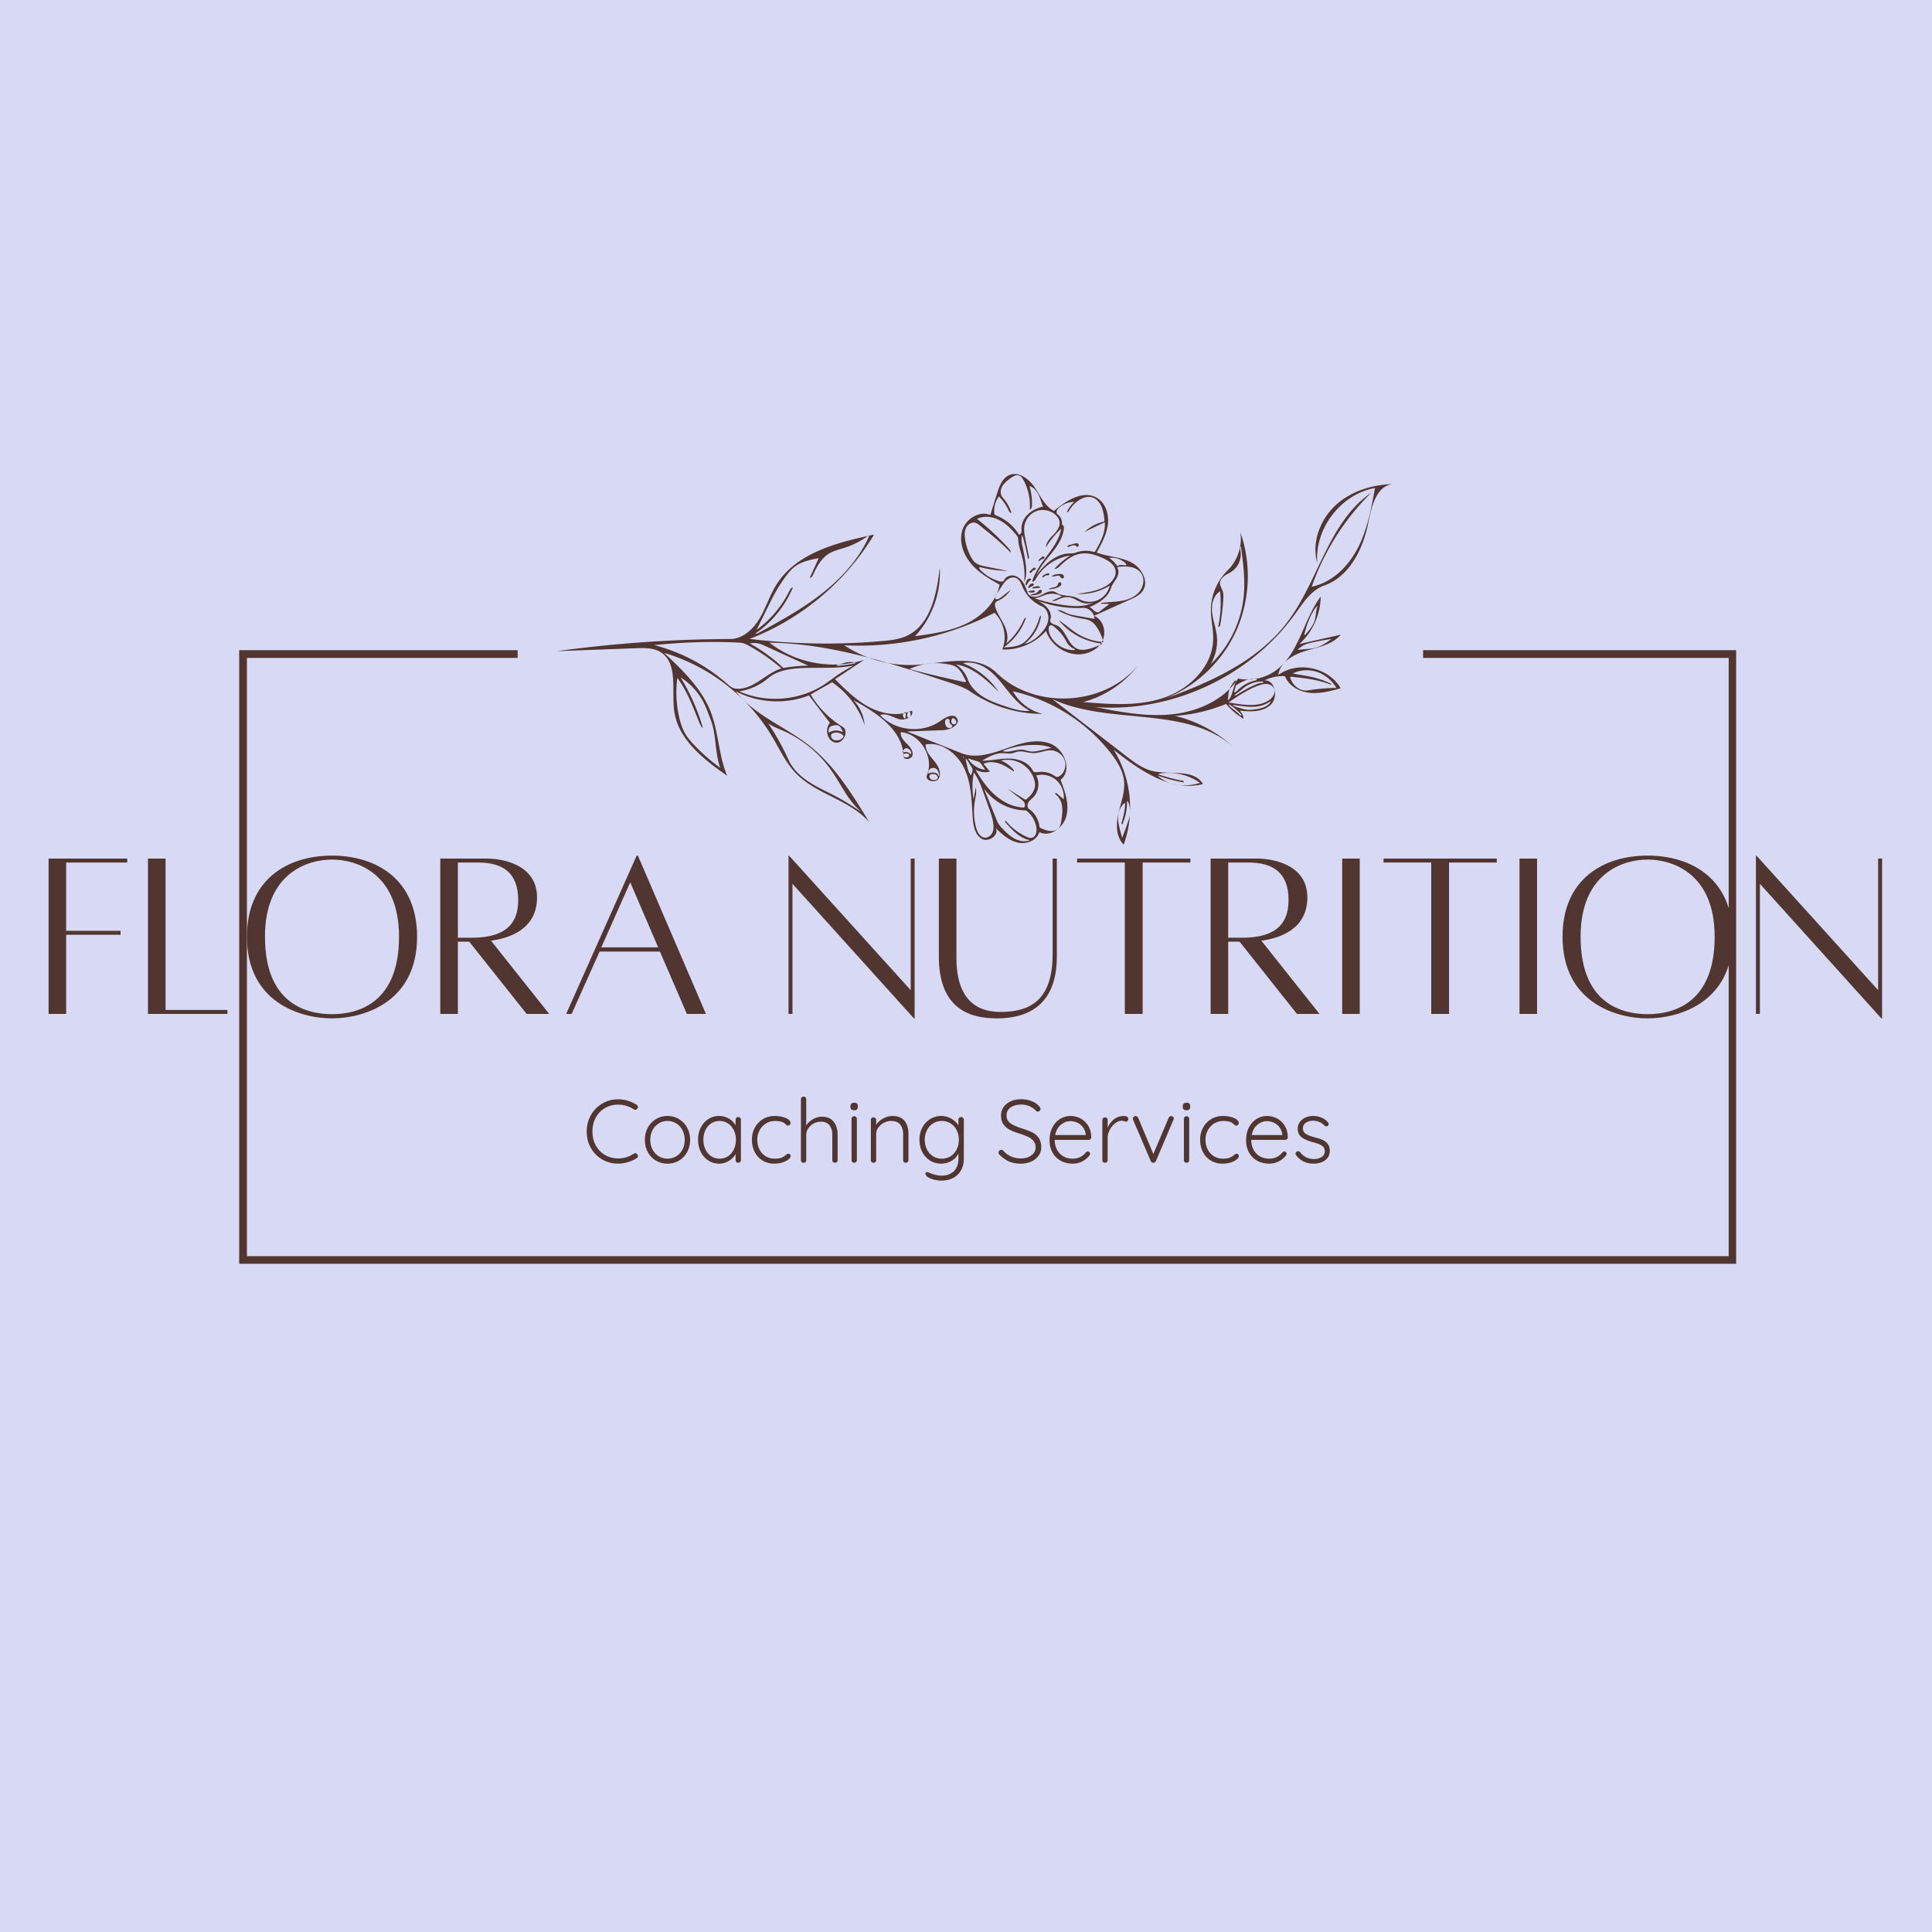 <?xml version="1.0" encoding="UTF-8"?>
<svg data-bbox="-37.5 -37.5 450 450" height="500" viewBox="0 0 375 375" width="500" xmlns="http://www.w3.org/2000/svg" data-type="ugc">
    <g>
        <defs>
            <clipPath id="ff75a924-f181-4850-8e6a-0efdd64424ca">
                <path d="M46.426 126.203H336.59v119.492H46.426Zm0 0"/>
            </clipPath>
            <clipPath id="34290cda-e4cb-44d9-a0f5-59864a0d94f5">
                <path d="M46.426 126.203h290.562v119.094H46.426Zm0 0"/>
            </clipPath>
            <clipPath id="f5ec1193-f8ca-43ea-94d9-c2a93d45deed">
                <path d="M100.473 101.914h175.746v48.574H100.473Zm0 0"/>
            </clipPath>
            <clipPath id="f1499ff0-d35f-4799-934d-2ca8a2564edd">
                <path d="M108.082 92h162.176v71.996H108.082Zm0 0"/>
            </clipPath>
        </defs>
        <path fill="#ffffff" d="M412.5-37.5v450h-450v-450h450z"/>
        <path fill="#d8daf5" d="M412.5-37.5v450h-450v-450h450z"/>
        <g clip-path="url(#ff75a924-f181-4850-8e6a-0efdd64424ca)">
            <path d="M46.426 126.203H336.59v119.492H46.426Zm0 0" fill="#d8daf5"/>
        </g>
        <g clip-path="url(#34290cda-e4cb-44d9-a0f5-59864a0d94f5)">
            <path stroke-width="3.552" stroke="#503530" d="M0 0h343.516v141.465H0Zm0 0" fill="none" transform="matrix(.846 0 0 .842 46.426 126.203)"/>
        </g>
        <g clip-path="url(#f5ec1193-f8ca-43ea-94d9-c2a93d45deed)">
            <path d="M100.473 101.914h175.746v48.574H100.473Zm0 0" fill="#d8daf5"/>
        </g>
        <path d="M205.32 111.719a.731.731 0 0 1 .61.406c.09.18.37.195.504.047.168-.195.043-.531-.18-.66-.227-.133-.504-.121-.762-.102-.492.04-1.043.117-1.351.5a4.8 4.8 0 0 0 1.18-.191Zm0 0" fill="#503530"/>
        <path d="M205.11 113.754c-.43.371-1.126.246-1.579.59.746.05 1.508-.14 2.149-.535a.782.782 0 0 0 .297-.278c.078-.164.015-.394-.149-.484-.164-.082-.398.02-.43.2a.861.861 0 0 1-.289.507Zm0 0" fill="#503530"/>
        <path d="M202.078 114.504c-.137-.07-.308 0-.418.11-.11.109-.191.245-.3.35-.364.34-1 .24-1.356.59a4.056 4.056 0 0 0 1.726-.277c.168-.066.336-.148.434-.3.094-.157.07-.391-.086-.473Zm0 0" fill="#503530"/>
        <path d="M199.25 113.617c.043-.023.059-.07.078-.12.164-.415.469-.778.852-1.013-.082-.168-.305-.23-.485-.168-.18.059-.312.211-.402.371a1.672 1.672 0 0 0-.23.657c-.02.136.066.34.187.273Zm0 0" fill="#503530"/>
        <path d="M199.84 114.055c.254-.14.504-.285.758-.422.12-.067.086-.274-.032-.344-.12-.07-.273-.039-.398.023-.266.118-.48.348-.586.622a.193.193 0 0 0-.02.093c.024.11.188.082.278.028Zm0 0" fill="#503530"/>
        <path d="M200.371 110.422c-.176.176-.351.344-.523.52-.086.085.011.25.136.261.118.012.227-.082.305-.18.074-.097.137-.207.238-.28.18-.114.489-.118.508-.333.008-.148-.164-.246-.305-.222-.144.027-.257.136-.359.234Zm0 0" fill="#503530"/>
        <path d="M202.742 108.176c-.023-.117-.164-.184-.281-.164-.121.02-.227.101-.316.175-.23.192-.442.395-.645.614.078.105.234.082.344.011.105-.07.187-.175.293-.234.12-.066.258-.066.383-.11.125-.046.25-.16.222-.292Zm0 0" fill="#503530"/>
        <path d="M203.656 111.355c-.054-.082-.176-.082-.273-.062a1.83 1.83 0 0 0-1.153.7c.122.093.301.038.418-.052.125-.086.235-.207.383-.25.14-.039.29 0 .43-.027s.277-.191.195-.309Zm0 0" fill="#503530"/>
        <path d="M199.563 114.773c.027.102.148.153.25.18.37.098.843.14 1.074-.172-.086-.199-.371-.191-.59-.152-.242.05-.488.098-.734.144Zm0 0" fill="#503530"/>
        <path d="M200.387 114.094c0 .105.14.125.242.113.371-.043.742-.082 1.113-.125.055-.004.125-.027.13-.086a.097.097 0 0 0-.032-.066c-.18-.207-.5-.164-.77-.098-.168.04-.34.082-.511.121-.075.02-.168.059-.172.14Zm0 0" fill="#503530"/>
        <path d="M207.492 105.813c-.086.027-.18.054-.238.124-.059.075-.055.2.031.239.055.02.11 0 .164-.024.278-.113.543-.27.84-.312.293-.043.637.055.77.324.257-.008.425-.363.27-.566-.169-.22-.5-.164-.763-.086-.359.097-.718.203-1.074.3Zm0 0" fill="#503530"/>
        <g clip-path="url(#f1499ff0-d35f-4799-934d-2ca8a2564edd)">
            <path d="M224.613 136.16c6.446-2.078 11.98-6.875 14.985-12.976 2.996-6.102 3.425-13.438 1.164-19.852.394 2.668-.555 5.496-2.477 7.375a10.938 10.938 0 0 0-3.25 7.703c-.004 1.93.5 3.832.442 5.758-.165 5.277-4.649 9.613-9.63 11.285-4.976 1.676-10.374 1.254-15.605.817 4.211-1.125 8.028-3.684 10.688-7.153-6.602 7.969-20.121 8.692-27.52 1.465-3.887-3.793-10.21-1.844-15.62-1.535a22.928 22.928 0 0 1-13.919-3.8 57.313 57.313 0 0 0 29.152-6.31c1.856 1.778 2.493 4.735 1.528 7.126 3.168.144 6.375-1.22 8.48-3.602.871 2.559 3.406 4.445 6.09 4.539 1.926.07 3.965-.848 4.844-2.578.87-1.73.172-4.211-1.633-4.887 2.352-1.058 4.695-2.12 7.047-3.176.91-.41 1.867-.859 2.434-1.691 1.28-1.898-.313-4.582-2.364-5.582-2.058-1.008-4.453-1.027-6.59-1.84.957-1.719 1.938-3.484 2.176-5.437.246-1.957-.422-4.157-2.105-5.164-2.676-1.598-5.97.515-8.36 2.52-1.761-.903-2.62-2.903-3.726-4.552-1.11-1.652-3.098-3.172-4.926-2.402-1.371.582-1.961 2.176-2.406 3.598l-1.293 4.148c-2.14-.875-4.735.734-5.426 2.957-.691 2.215.172 4.688 1.668 6.461 1.496 1.773 3.539 2.973 5.559 4.105-.649 3.387-3.372 6.075-6.461 7.563-3.09 1.488-6.559 1.973-9.954 2.437 3.32-3.543 5.098-8.496 4.805-13.347-.582 5.133-1.762 11.137-6.433 13.293-1.461.672-3.102.86-4.707 1a123.22 123.22 0 0 1-25.786-.414c9.989-3.809 18.637-11.055 24.172-20.246-7.183 1.511-15.152 3.55-19.023 9.824-1.266 2.058-1.98 4.422-3.219 6.496-1.246 2.074-3.281 3.937-5.687 3.945-11.25.04-22.5.828-33.645 2.36l15.39-.575c1.618-.058 3.348-.093 4.731.754 3.492 2.153 2.09 7.442 2.676 11.524.797 5.504 5.726 9.304 10.266 12.488-1.672-3.934-1.641-8.418-3.192-12.402-1.777-4.575-5.457-8.09-9.027-11.446 8.66 2.532 16.289 8.442 20.926 16.215 1.457 2.438 2.656 5.082 4.62 7.13 3.989 4.144 10.485 5.151 14.247 9.5-3.317-5.45-6.739-11.02-11.746-14.95-4.641-3.64-10.551-5.793-14.176-10.461 4.328 2.293 9.656 2.602 14.21.812 1.356 1.77 2.716 3.551 4.071 5.325-1.039 1.203-.516 3.507 1.04 3.82 1.554.305 2.777-2.234 1.421-3.059a18.209 18.209 0 0 1-6.195-6.273l4.164-2.371a16.374 16.374 0 0 1 6.312 8.324 7.856 7.856 0 0 0-2.203-4.863c4.496 2.43 9.578 5.758 9.762 10.883.035.867 1.59.64 1.742-.211.152-.856-.516-1.614-1.133-2.223-.613-.61-1.285-1.367-1.133-2.223 3.766.309 6.52 4.844 5.067 8.352-.465 1.133 1.766 1.676 2.32.582.555-1.098-.14-2.402-.922-3.352-.777-.945-1.71-1.957-1.656-3.183 3.106-.594 6.152 1.765 7.504 4.64 1.348 2.875 1.43 6.165 1.621 9.336.098 1.621.375 3.48 1.754 4.32 1.379.837 3.656-.925 2.61-2.163 1.261 1.203 2.609 2.457 4.292 2.879 1.688.421 3.805-.317 4.278-2.004 2.125 1.058 4.738-.895 5.285-3.211.55-2.317-.305-4.707-1.149-6.93 2.332-1.828.754-6.004-2.02-7.043-2.769-1.047-5.835-.027-8.624.969-2.785.996-5.871 1.98-8.621.887-3.524-1.403-7.047-2.81-10.57-4.208 2.34-.085 4.671-.167 7.011-.25 1.465-.046 3.516-1.148 2.68-2.351-.7-.996-2.203-.14-3.192.562-3.48 2.485-8.75 1.973-11.687-1.144 1.18-.453 2.406.406 3.613.773 1.207.368 3.028-.453 2.547-1.629-2.613 1.176-5.734.657-8.273-.68-2.536-1.335-4.61-3.394-6.645-5.425 1.879-1.246 3.758-2.496 5.633-3.742-6.172 1.949-13.262.656-18.36-3.352 11.954.168 23.532 3.957 34.887 7.719 1.461.48 2.942.973 4.207 1.84a24.602 24.602 0 0 0 13.914 4.262c-2.41-.575-4.547-2.204-5.761-4.38 7.445 1.633 14.28 5.942 18.98 11.965 1.258 1.614 2.402 3.434 2.602 5.473.207 2.125-.625 4.191-1.098 6.274-.473 2.078-.484 4.53 1.02 6.042 2.203-6 1.46-13.015-1.95-18.414 5.043 3.997 11.114 8.235 17.344 6.665-1.828-3.063-6.465-1.692-9.906-2.563-1.867-.473-3.45-1.676-4.973-2.852-4.8-3.699-9.601-7.398-14.398-11.101 11.082 5.191 25.719 1.195 35.02 9.164a25.81 25.81 0 0 0-11.157-5.883 32.038 32.038 0 0 0 9.914-2.328 12.341 12.341 0 0 0 3.39 2.89 2.589 2.589 0 0 0-.777-1.593c2.094.254 4.477.328 6.024-1.117 1.547-1.442.898-4.84-1.207-4.743a8.019 8.019 0 0 1 3.992-.816c.73 1.906 2.793 3.027 4.812 3.23 2.02.2 4.032-.34 5.985-.882-2.305-4.07-8.36-5.36-12.102-2.57.32-2.516 2.961-3.993 5.375-4.708 2.418-.714 5.13-1.195 6.754-3.125-2.683.606-5.363 1.207-8.043 1.817 2.57-2.317 4.113-5.742 4.153-9.211-3.434 4.558-4.184 11.187-8.856 14.441a9.377 9.377 0 0 1-7.187 1.469c-2.774 4.195-7.832 6.418-12.82 6.938-4.993.515-9.997-.45-14.923-1.407 14.84 1.14 30.051-5.933 38.797-18.043 1.578-2.183 3.133-4.66 5.668-5.55 4.86-1.707 7.531-7.024 8.535-12.106.622-3.137 1.54-7.164 4.692-7.574-4.055.12-8.18 1.426-11.137 4.219-2.953 2.793-4.547 7.18-3.445 11.105-.528-6.715 4.617-13.398 11.21-14.57-.722 3.984-1.468 8.035-3.324 11.629-1.855 3.597-5.015 6.734-8.96 7.53a48.002 48.002 0 0 1 11.574-18.26c-8.34 5.679-10.23 17.144-16.348 25.187-6.062 7.96-15.816 12.011-25.215 15.355m8.317 15.8a9.843 9.843 0 0 1-3.887.423c-1.61-.149-3.223-.735-4.375-1.871a27.385 27.385 0 0 0 5.047 1.34c.074-.028.086-.141.031-.204a.368.368 0 0 0-.219-.093 35.14 35.14 0 0 1-4.707-1.258c.059-.043.125-.082.184-.125 2.734-.488 5.656.176 7.926 1.789m-42.766-41.89c1.77.452 3.586.699 5.41.738-1.414-.286-2.828-.563-4.242-.848-.73-.148-1.492-.305-2.062-.79-.36-.304-.618-.714-.84-1.132a10.626 10.626 0 0 1-1.118-3.453c-.097-.727-.117-1.504.208-2.16.328-.656 1.085-1.149 1.785-.953.328.086.601.304.86.515 2.07 1.653 4.148 3.309 5.964 5.239.098-.258-.098-.524-.281-.723a52.639 52.639 0 0 0-6.203-5.785c1.32-.653 2.937-.465 4.253.195 1.317.656 2.38 1.734 3.325 2.867.191.23.386.485.398.785.04 1.301.535 2.543.84 3.813.363 1.5.476 3.058.336 4.598.543-1.204.433-2.594.238-3.903a33.971 33.971 0 0 0-.496-2.648c-.195-.856-.41-1.762-.113-2.59a44.367 44.367 0 0 1 1.094 4.621c.167.055.234-.219.195-.394-.215-1.094-.438-2.188-.656-3.286-.192-.945-.383-1.918-.192-2.859.258-1.277 1.242-2.383 2.477-2.77a3.687 3.687 0 0 1 3.601.852c.344.336.625.75.707 1.223.172.96-.504 1.855-1.18 2.566-.675.703-1.429 1.477-1.476 2.457a17.472 17.472 0 0 1 2.988-3.637c-.68 3.883-4.566 6.473-5.64 10.266.304.098.554-.238.71-.516 1.38-2.43 3.926-4.156 6.684-4.52a13.784 13.784 0 0 0-3.086 2.587c.473.023.86-.344 1.2-.672 1.043-1.012 2.246-1.95 3.668-2.246 1.601-.332 3.257.199 4.738.91.98.473 2.012 1.137 2.246 2.2.297 1.335-.82 2.577-2.012 3.23-1.676.914-3.62 1.175-5.508 1.43a11.127 11.127 0 0 0 6.418-1.606 4.108 4.108 0 0 1-2.379 2.836 4.1 4.1 0 0 1-3.675-.29c-1.29-.8-3.086-.34-4.336-1.198-.567-.391-1.332-.258-1.961.003-.625.27-1.211.665-1.883.79-.668.124-1.488-.122-1.711-.774-.246-.71-.496-1.426-.918-2.047-.418-.617-1.043-1.137-1.777-1.27-.735-.128-1.575.216-1.871.903-.137.32-.59.297-.922.2a8.472 8.472 0 0 1-3.7-2.208c-.148-.164-.285-.437-.105-.547m-37.566 1.707c.476-.632.98-1.254 1.605-1.738 1.328-1.039 3.055-1.387 4.707-1.7-.57 1.263-1.148 2.52-1.719 3.778.258.09.47-.207.582-.46.73-1.614 1.614-3.27 3.122-4.196.917-.563 1.996-.8 3.023-1.133a16.651 16.651 0 0 0 4.77-2.457c.035.125-.02.262-.075.375-2 4.402-5.375 8.063-9.183 11.031-3.805 2.965-8.055 5.297-12.285 7.614-.16.086-.364.18-.52.082a20.538 20.538 0 0 0 7.285-8.961c-.36.054-.566.425-.73.754a20.603 20.603 0 0 1-6.332 7.492c.78-1.586 1.57-3.18 2.355-4.766.356-.71.703-1.422 1.082-2.117a28.744 28.744 0 0 1 2.313-3.598m-.914 17.965c-2.891.875-5.067 3.715-8.082 3.938-.512.039-1.04-.004-1.497-.235-.34-.168-.625-.425-.914-.683a34.522 34.522 0 0 0-14.218-7.547c5.32-.547 10.683-.75 16.027-.508.45.02.902.043 1.336.168.387.117.746.309 1.098.504a37.803 37.803 0 0 1 6.25 4.363m55.379-30.32c.218.031.382-.192.496-.383a6.263 6.263 0 0 1 1.703-1.836c.761-.547 1.726-.918 2.633-.687.843.21 1.492.918 1.855 1.71.367.794.492 1.672.61 2.536.027.195.011.465-.184.508a7.792 7.792 0 0 0-3.645 1.96c1.305-.625 2.606-1.25 3.91-1.87.172 1.956-.82 3.808-1.777 5.519-.078.137-.203.297-.355.254a5.411 5.411 0 0 0-3.227.031c-.234.078-.469.172-.71.215-.259.043-.513.031-.774.039-1.328.031-2.602.594-3.676 1.383-1.07.789-1.957 1.8-2.79 2.84.282-.579.61-1.145.973-1.68.813-1.2 1.81-2.262 2.66-3.43.856-1.172 1.579-2.492 1.731-3.93.035-.32-.07-.761-.387-.75.133-.738-.195-1.542-.797-1.988-.218-.16-.269-.476-.187-.726.09-.254.277-.457.48-.63a4.57 4.57 0 0 1 2.91-1.1 6.027 6.027 0 0 0-1.452 2.015m-4.875 18.25c.972.422 1.43 1.625 1.273 2.676-.156 1.05-.816 1.965-1.559 2.726-.847.871-1.863 1.633-3.047 1.906a8.664 8.664 0 0 0 3.223-5.484c-.226.047-.32.317-.379.543a9.7 9.7 0 0 1-2.129 3.879c-.328.36-.68.7-1.09.957-1.066.668-2.386.734-3.644.777a12.01 12.01 0 0 0 4.324-5.773c-.242.023-.387.285-.488.516a12.79 12.79 0 0 1-3.36 4.52c.485-1.157.137-2.497-.414-3.618-.546-1.121-1.3-2.156-1.675-3.352-.141-.441-.153-1.054.277-1.234a5.852 5.852 0 0 0 2.668-2.23c-.578.457-1.152.91-1.73 1.363-.329.258-.708.531-1.122.472-.28-.23-.097-.683.106-.984.336-.512.672-1.02 1.012-1.527.312-.477.636-.957 1.086-1.305.453-.344 1.058-.54 1.593-.355.813.28 1.13 1.23 1.48 2.015a7.153 7.153 0 0 0 3.595 3.512m-53.094 22.7c.832.64 1.84.995 2.804 1.413a22.743 22.743 0 0 1 9.457 7.742c1.938 2.762 3.313 6.02 5.93 8.137-1.531-1.012-3.074-2.023-4.683-2.902-1.786-.969-3.665-1.77-5.375-2.86-1.715-1.09-3.293-2.511-4.145-4.367a50.913 50.913 0 0 0-3.988-7.164m.023-8.746c1.426-1.215 3.34-1.664 5.196-1.852 3.8-.382 7.683.165 11.43-.605a27.214 27.214 0 0 0-3.626 2.172c-.633.45-1.246.93-1.887 1.363-4.855 3.281-11.402 3.867-16.753 1.488a11.36 11.36 0 0 0 5.64-2.566m-12.664 9.746a39.838 39.838 0 0 0-4.348-9.879 12.322 12.322 0 0 1 4.493 4.914c.367.73.66 1.489.953 2.246.25.657.508 1.313.703 1.985.785 2.742.57 5.718 1.55 8.398a34.998 34.998 0 0 1-5.19-4.566c-.567-.602-1.11-1.23-1.54-1.942-.594-.976-.949-2.074-1.215-3.187a21.531 21.531 0 0 1-.39-7.762c1.87 2.516 2.992 5.492 4.156 8.399.207.507.426 1.035.828 1.394m100.98-25.023c.036-.535.055-1.09-.105-1.598-.164-.516-.52-.984-.531-1.531-.004-.582.394-1.094.863-1.434.465-.347 1.004-.57 1.48-.898 1.247-.871 1.91-2.508 1.626-4.008-.055-.29-.125-.64.082-.848.058.418.12.84.175 1.254.395 2.918.68 5.871.34 8.797-.554 4.852-2.855 9.488-6.383 12.844a8.827 8.827 0 0 0 1.2-5.555c-.18-1.527-.762-2.996-.914-4.523-.153-1.532.25-3.282 1.55-4.094a21.963 21.963 0 0 1-.359 6.863c.145.164.363-.117.402-.336a45.46 45.46 0 0 0 .575-4.933m-48.086 33.062a3.884 3.884 0 0 0 2.793.356l-1.235-1.504c.946-.461 2.078-.395 3.074-.055.997.34 1.883.938 2.758 1.52.125-.043.067-.227-.02-.332a6.217 6.217 0 0 0-2.448-1.774 5.495 5.495 0 0 1 3.894.535 5.545 5.545 0 0 1 2.531 3.028c.14.418.235.859.207 1.296-.07 1.036-.793 1.91-1.582 2.575-.078.066-.164.129-.27.136-.09.004-.179-.05-.253-.097-1.082-.676-2.168-1.356-3.25-2.028.867.68 1.738 1.36 2.601 2.036.262.203.528.418.688.71.152.297.164.696-.07.934-2.075-.05-4.051-1.031-5.614-2.41-1.566-1.371-2.754-3.125-3.804-4.926m4.117-49.312c-.172-.063-.356-.141-.43-.309a.785.785 0 0 1-.047-.21 4.798 4.798 0 0 1 .899-3.224 9.66 9.66 0 0 1 1.933 2.797c.098.215.282.477.5.38a8.282 8.282 0 0 0-1.715-2.989c-.496-.555-.457-1.434-.101-2.086.351-.652.953-1.129 1.539-1.57.562-.422 1.297-.856 1.914-.528.3.153.492.457.66.75a10.321 10.321 0 0 1 1.258 5.786c.348-.094.434-.543.441-.907a12.65 12.65 0 0 0-.492-3.648c.797.238 1.38.926 1.746 1.672.371.742.575 1.558.883 2.324-1.05.246-2.074.691-2.867 1.422-.793.734-1.332 1.785-1.313 2.87.008.235.036.47-.027.696-.059.223-.242.438-.476.438a8.958 8.958 0 0 0-4.305-3.664m12.058 20.304c2.086 2.57 5.23 4.239 8.512 4.512-.75.395-1.539.711-2.355.953-.813.238-1.703.399-2.493.098-1.992-.762-2.25-3.86-4.23-4.64-.262-.106-.539-.16-.773-.313-.235-.153-.407-.45-.317-.711.27-.735.008-1.57-.472-2.192-.477-.613-1.141-1.043-1.797-1.464a21.11 21.11 0 0 0 8.59 1.347c1.152-.062 2.253.973 2.246 2.133-1.114-.195-2.235-.395-3.352-.59-.703-.129-1.414-.254-2.066-.547-.578-.258-1.149-.66-1.778-.558a13.987 13.987 0 0 0 4.434 1.574c.68.121 1.39.191 1.996.531.57.317.996.848 1.344 1.403a9.21 9.21 0 0 1 1.16 2.69 11.239 11.239 0 0 1-5.352-1.812c-1.132-.742-2.132-1.699-3.297-2.414m-4.39 30.121a4.3 4.3 0 0 1 3.879.887 4.379 4.379 0 0 1 1.453 3.727c-.496-.41-.992-.82-1.485-1.235-.097-.02-.171.114-.144.203.027.094.117.16.191.22.676.538 1.028 1.398 1.133 2.257.102.86-.015 1.723-.137 2.582-.074.55-.168 1.133-.527 1.555-.398.46-1.05.629-1.656.578-.602-.047-1.172-.281-1.735-.52-.152-.066-.328-.156-.347-.32a4.877 4.877 0 0 0-2.016-3.437c-.379-.27-.367-.872-.129-1.278.239-.402.637-.683.965-1.015 1.047-1.09 1.281-2.887.555-4.204m-7.281-16.222a14.647 14.647 0 0 0-6.946-5.567c1.567-.379 3.25.13 4.594 1.036 1.344.902 2.398 2.16 3.406 3.43 1.008 1.269 1.996 2.573 3.242 3.6.54.446 1.13.837 1.743 1.16-1.52.18-3.032-.304-4.485-.78-1.523-.5-3.058-1.008-4.43-1.836-1.37-.824-2.585-2.02-3.144-3.524a5.926 5.926 0 0 0-2.293-2.867c3.309.524 5.922 2.992 8.313 5.348m1.308 24.949c-.144.11-.027.34.094.477 1.3 1.468 2.75 3.023 4.676 3.355-.97.379-2.086.18-3.004-.305-.922-.488-1.672-1.234-2.387-1.992-.39-.418-.781-.851-.992-1.375-.856-2.125-1.711-4.254-2.57-6.375 1.8 2.559 4.847 4.192 7.968 4.262.243.008.45.172.63.336a5.27 5.27 0 0 1 1.585 3.004c.125.789-.097 1.816-.879 1.98-.351.078-.719-.058-1.043-.207a11.25 11.25 0 0 1-4.078-3.16m-.531-13.063c.648.004 1.3.16 1.926.004.277-.062.539-.195.816-.265 1.043-.274 2.133.246 3.215.25 1.187.008 2.32-.606 3.508-.531 1.101.07 2.148.82 2.535 1.867.387 1.047.059 2.324-.813 3.015-.277.22-.691.38-.972.164a4.491 4.491 0 0 0-3.239-.843c-.414.054-.953.109-1.136-.266-.79-1.61-2.742-2.305-4.528-2.34-1.785-.031-3.554.43-5.34.41 1.25-.726 2.579-1.476 4.028-1.464m18.754-27.45c-.305.239-.754.047-1.035-.21-.282-.258-.54-.598-.91-.684 1.8-.73 3.648-1.88 4.222-3.746.207-.672.692-1.215 1.04-1.828.35-.606.562-1.395.206-2-.078-.145.145-.258.305-.27.77-.05 1.547-.082 2.305.07.754.153 1.488.52 1.949 1.145.77 1.055.527 2.633-.313 3.64-.836 1.008-2.129 1.528-3.41 1.762-1.285.235-2.601.23-3.898.395-.094.011-.219.07-.184.156.559.02 1.113.039 1.676.055l-1.953 1.515m-24.356 31.219c.899 1.195 1.414 2.629 1.918 4.035.336.942.668 1.883 1.004 2.824.34.946.676 1.899.828 2.895.094.617.11 1.273-.136 1.851-.243.575-.805 1.051-1.43 1.028-.965-.028-1.531-1.102-1.77-2.035a12.411 12.411 0 0 1-.218-5.13c.144-.847.379-1.718.164-2.55l-.422 2.254a14.21 14.21 0 0 1 .062-5.172m57.223-14.008c-1.61 1.051-3.684.977-5.586.738a47.843 47.843 0 0 1-2.207-.34c1.836-1.242 3.691-2.495 5.77-3.269.543-.203 1.12-.371 1.699-.316.578.054 1.164.379 1.383.914.34.844-.301 1.777-1.059 2.273m8.277-4.566c-.449-.098-.902-.176-1.351-.258-.766-.129-1.52-.262-2.281-.395 1.468-.738 3.23-.824 4.789-.292 1.55.53 2.882 1.664 3.714 3.085-1.855.02-3.703.18-5.539.48-1.492.247-2.953-.952-3.406-2.401-.016-.051-.031-.106-.012-.153.04-.094.164-.097.262-.09 2.535.274 5.106.555 7.484 1.485.102.039.282.023.25-.086a16.802 16.802 0 0 0-3.91-1.375m-78.02-1.512a12.26 12.26 0 0 1 8.356-.742c.684.184 1.23.695 1.633 1.273.402.582.688 1.23 1.024 1.856-.098.152-.32.133-.5.094a231.72 231.72 0 0 1-10.512-2.48m-19.61-.669a29.67 29.67 0 0 0-4.847.457 31.728 31.728 0 0 0-6.512-4.758 3.866 3.866 0 0 1 1.781.024c.457.113.887.312 1.313.504 2.754 1.261 5.508 2.523 8.265 3.773m49.22-13.426c-.665.25-1.313.532-1.938.86.61.117 1.187-.29 1.761-.512a3.21 3.21 0 0 1 2.25-.023c.582.214 1.098.597 1.676.816a3.373 3.373 0 0 0 2.332.027c-1.527.809-3.351.778-5.066.578a31.746 31.746 0 0 1-6.34-1.394c.906-.098 1.715-.613 2.602-.805a3.808 3.808 0 0 1 2.722.453m-1.242 8.946c-.79-.754-1.445-1.797-1.3-2.887.023-.156.066-.32.195-.414.218-.152.52-.004.73.152a8.366 8.366 0 0 1 2.488 2.961c.32.649.88 1.168 1.551 1.43.043.015.098.039.11.086.019.082-.098.129-.18.129a4.898 4.898 0 0 1-2.934-.91 5.277 5.277 0 0 1-.66-.547m13.34 31.183a.158.158 0 0 1 .066-.039c.07-.008.102.09.102.168.004.41-.051.813-.113 1.219a19.257 19.257 0 0 1-.606 2.582l.18.187c.605-1.363.922-2.855.91-4.351 0-.106.113-.242.156-.149.418.887.543 1.918.356 2.88-.07.355-.188.706-.301 1.05a64.483 64.483 0 0 1-1.149 3.149c-.183-.598-.351-1.2-.5-1.801-.234-.977-.418-2-.203-2.973a3.735 3.735 0 0 1 1.102-1.922m-16.16-10.281c-.672.152-1.371.309-2.055.223-.535-.07-1.04-.286-1.574-.332-1.293-.121-2.633.71-3.84.226a16.842 16.842 0 0 1 6.168-1.152c1.133 0 2.289.12 3.328.57-.68.156-1.352.309-2.027.465m49.824-19.496a.763.763 0 0 1 .25-.262c.332-.258.664-.515 1.039-.695.426-.207.894-.324 1.355-.43a53.85 53.85 0 0 1 3.934-.726c-1.066.765-2.176 1.55-3.46 1.804-.325.067-.665.094-.997.13-.707.058-1.414.12-2.121.179m3.543-7.082c-.055.387-.082.777-.176 1.156-.281 1.14-1.086 2.074-1.867 2.953-.059.067-.152.145-.227.094a17.82 17.82 0 0 1 .926-2.96c.414-1 .926-1.978 1.664-2.767-.148.5-.25 1.008-.32 1.524m-8.895 17.348c-.707.94-1.988 1.171-3.156 1.316-.324.035-.652.074-.976.07-.645-.015-1.27-.203-1.883-.39l-.262-.082c-.367-.11-.746-.227-1.02-.504.645.093 1.286.183 1.926.254 1.078.125 2.172.214 3.235.004a5.691 5.691 0 0 0 2.238-.977c.031.11-.027.223-.102.309m-6.597-3.352a.645.645 0 0 1 .16-.133c.707-.437 1.453-.844 2.27-1.02.48-.1.976-.124 1.464-.07.078.012.168.043.156.121-.003.059-.078.086-.14.098-1.39.274-2.7.984-3.684 2.016-.168.175-.386.375-.62.3.097-.363.19-.722.288-1.078.028-.082.051-.172.106-.234m-76.258 9.73c.039.043.078.09.078.153 0 .054-.031.105-.066.148a1.628 1.628 0 0 1-1.77.563.931.931 0 0 1-.61-.684c-.042-.2 0-.433.173-.535.699-.406 1.664-.246 2.195.355m27.496 6.524c.004.074-.106.098-.176.086a3.59 3.59 0 0 1-.953-.274 4.762 4.762 0 0 1-2.039-1.695c-.04-.055-.078-.121-.066-.187.593.18 1.187.367 1.78.546.118.04.24.07.345.137.203.117.351.32.488.512.195.266.39.539.586.808.02.016.035.04.035.067m25.613-39.516a5.662 5.662 0 0 0-1.484-1.488 3.71 3.71 0 0 1 3.2 1.105c.05.055.105.114.112.184.012.074-.047.16-.117.156-.187-.02-.363-.039-.55-.054-.266-.028-.555-.055-.794.062-.125.063-.289.145-.367.035m-53.531 31.574c.125.223.25.45.375.68-.113.043-.234-.012-.348-.055a2.52 2.52 0 0 0-2.183.118c-.082.047-.196.09-.25.011-.024-.027-.024-.07-.024-.101-.004-.34.055-.719.317-.934.097-.074.218-.125.332-.168.527-.191 1.199-.273 1.574.14.086.095.144.204.207.31m76.34-6.442c.594-.422 1.172-.86 1.73-1.324a5.694 5.694 0 0 1 3.668-1.309c.094 0 .219.031.223.125.008.11-.145.14-.262.14-.445 0-.875.173-1.281.352a23.408 23.408 0 0 0-3.559 1.942c-.16.105-.382.203-.52.074m-1.26.672c.085-.223.081-.469.097-.711a3.89 3.89 0 0 1 .383-1.45c.214-.448.52-.855.824-1.253.062-.078.207-.133.219-.04 0 .016 0 .032-.004.052a68.107 68.107 0 0 1-.621 2.105c-.16.508-.329 1.024-.653 1.438-.066.082-.187.16-.258.082-.058-.059-.02-.145.012-.223m-50.89 11.777c.035-.093.171-.015.218.067.293.46.582.918.875 1.375.067.097.133.203.172.312.168.446-.047.934-.25 1.367-.433-.472-.586-1.12-.726-1.746-.098-.437-.196-.87-.29-1.308 0-.016-.003-.04 0-.067m-5.14 2.989c.027.132-.04.335-.152.27-.06-.036-.055-.122-.067-.192-.039-.29-.39-.399-.676-.438-.324-.05-.683-.094-.968.082-.059.04-.133.086-.2.055-.058-.027-.07-.11-.066-.176a.976.976 0 0 1 1.508-.75c.37.242.523.707.62 1.149m2.423-9.188c-.223.207-.594.191-.844.016-.25-.176-.387-.48-.43-.782-.039-.242-.015-.503.13-.695.148-.191.464-.258.636-.082a.22.22 0 0 1 .055.074c.05.098.027.22.027.328a.79.79 0 0 0 .332.63c.07.05.152.09.191.163.059.114 0 .258-.097.348m-4.16 9.953c-.157-.183-.23-.469-.09-.672.136-.187.394-.218.629-.215.16.008.316.02.457.079a.8.8 0 0 1 .484.625c.012.074-.035.152-.09.21-.355.383-1.047.368-1.39-.027m-18.059-22.05c.535-.153 1.074-.301 1.613-.454.442-.125.91-.113 1.367-.105.22.008.473.027.594.215-1.148.254-2.32.422-3.496.5-.074.004-.183-.04-.152-.106.012-.031.047-.043.074-.05m14.36 16.98c.023.074.03.156-.005.223-.039.066-.144.097-.19.042a1.164 1.164 0 0 0-1.372-.222c-.055.027-.121-.028-.133-.09a.288.288 0 0 1 .055-.168c.16-.273.36-.574.676-.602a.65.65 0 0 1 .3.047c.325.133.575.43.668.77m7.797-6.18a.89.89 0 0 1 .164-.39c.125-.165.387-.04.524.109.207.219.375.559.21.816-.128.207-.445.243-.644.106-.2-.13-.285-.395-.254-.64m53.95-2.895c-.067-.078-.122-.215-.032-.266a13.21 13.21 0 0 1 2.23 1.84c.067.07.137.152.13.246-.004.098-.145.172-.2.094-.554-.782-1.496-1.196-2.129-1.914m-63.246 9.464c.297-.292.852-.261 1.11.075.09.117-.016.3-.149.383-.265.167-.648.164-.886-.051-.114-.098-.184-.297-.075-.406m.868-7.172c-.157-.09-.184-.309-.157-.485a1.36 1.36 0 0 1 .356-.73c.187.07.277.293.308.496.032.18.043.379-.043.543-.086.156-.304.262-.464.176m-.504.246a.715.715 0 0 1-.465-.653.71.71 0 0 1 .46-.656.12.12 0 0 1 .052-.012c.066.012.078.098.074.168-.047.383-.082.77-.121 1.153M187 147.074c-.082-.05-.082-.191 0-.242.074.05.074.191 0 .242Zm0 0" fill="#503530"/>
        </g>
        <path d="M24.696 167.416v-.766H9.431v30.15h3.41v-15.363h10.562v-.766H12.841v-13.254Zm0 0" fill="#503530"/>
        <path d="M32.137 196.033V166.65h-3.41v30.15h15.41v-.766Zm0 0" fill="#503530"/>
        <path d="M64.444 166.072c-8.645 0-16.516 4.61-16.516 15.75 0 12.817 10.465 15.844 16.516 15.844 6 0 16.515-3.027 16.515-15.844 0-11.14-7.922-15.75-16.516-15.75Zm0 30.778c-5.426 0-13.012-2.403-13.012-15.028 0-12.437 8.351-14.98 13.011-14.98 4.657 0 13.008 2.543 13.008 14.98 0 12.625-7.632 15.028-13.007 15.028Zm0 0" fill="#503530"/>
        <path d="m106.589 196.799-11.282-14.211c3.551-.48 8.93-2.207 8.93-8.402 0-6.625-7.203-7.536-9.652-7.536h-9.121v30.15h3.41v-14.02h2.207l11.137 14.02Zm-17.715-29.383h3.887c4.898 0 7.824 2.02 7.824 7.3 0 5.376-3.453 7.298-9.07 7.298h-2.641Zm0 0" fill="#503530"/>
        <path d="M133.324 196.799h3.696l-13.203-30.727h-.239L109.895 196.8h1.058l5.422-12.098h11.715Zm-16.613-12.914 5.617-12.625 5.426 12.625Zm0 0" fill="#503530"/>
        <path d="M177.532 166.65h-.766v25.54l-23.62-26.118h-.098V196.8h.77v-25.254l23.57 26.121h.144Zm0 0" fill="#503530"/>
        <path d="M204.316 166.65v18.579c0 9.171-4.656 11.187-10.133 11.187-8.113 0-8.543-7.344-8.543-10.754V166.65h-3.41v19.012c0 9.793 5.57 12.004 11.235 12.004 7.683 0 11.667-4.082 11.667-12.004V166.65Zm0 0" fill="#503530"/>
        <path d="M231.053 166.65h-21.988v.766h9.266V196.8h3.457v-29.383h9.265Zm0 0" fill="#503530"/>
        <path d="m256.109 196.799-11.282-14.211c3.551-.48 8.93-2.207 8.93-8.402 0-6.625-7.203-7.536-9.652-7.536h-9.121v30.15h3.41v-14.02h2.207l11.137 14.02Zm-17.715-29.383h3.887c4.898 0 7.824 2.02 7.824 7.3 0 5.376-3.453 7.298-9.07 7.298h-2.641Zm0 0" fill="#503530"/>
        <path d="M260.52 196.799h3.406V166.65h-3.406Zm0 0" fill="#503530"/>
        <path d="M290.525 166.65h-21.988v.766h9.266V196.8h3.457v-29.383h9.265Zm0 0" fill="#503530"/>
        <path d="M294.936 196.799h3.406V166.65h-3.406Zm0 0" fill="#503530"/>
        <path d="M319.805 166.072c-8.645 0-16.516 4.61-16.516 15.75 0 12.817 10.465 15.844 16.516 15.844 6 0 16.515-3.027 16.515-15.844 0-11.14-7.922-15.75-16.515-15.75Zm0 30.778c-5.426 0-13.012-2.403-13.012-15.028 0-12.437 8.351-14.98 13.012-14.98 4.656 0 13.007 2.543 13.007 14.98 0 12.625-7.632 15.028-13.007 15.028Zm0 0" fill="#503530"/>
        <path d="M365.31 166.65h-.767v25.54l-23.62-26.118h-.098V196.8h.77v-25.254l23.57 26.121h.144Zm0 0" fill="#503530"/>
        <path d="M123.557 214.44c.176.105.266.25.266.438a.641.641 0 0 1-.125.343.516.516 0 0 1-.672.11 5.424 5.424 0 0 0-3.047-.922c-.938 0-1.79.219-2.547.656a4.758 4.758 0 0 0-1.781 1.844c-.438.793-.656 1.695-.656 2.703 0 1.031.218 1.945.656 2.734a4.825 4.825 0 0 0 1.797 1.844c.757.438 1.601.656 2.53.656a5.39 5.39 0 0 0 3.032-.906.452.452 0 0 1 .281-.094c.164 0 .301.074.407.219a.457.457 0 0 1 .125.328c0 .18-.086.313-.25.406-.45.305-1.008.559-1.672.766a6.728 6.728 0 0 1-1.922.297 6.144 6.144 0 0 1-3.047-.781 5.93 5.93 0 0 1-2.219-2.22c-.554-.944-.828-2.03-.828-3.25 0-1.163.27-2.222.813-3.171a6.043 6.043 0 0 1 2.218-2.25 5.976 5.976 0 0 1 3.063-.813 6.509 6.509 0 0 1 3.578 1.063Zm0 0" fill="#503530"/>
        <path d="M133.952 221.252c0 .868-.195 1.653-.578 2.36-.375.7-.902 1.25-1.578 1.656-.668.399-1.414.594-2.234.594a4.345 4.345 0 0 1-2.25-.594 4.347 4.347 0 0 1-1.578-1.656c-.375-.707-.563-1.492-.563-2.36 0-.875.188-1.66.563-2.359a4.335 4.335 0 0 1 1.578-1.672 4.283 4.283 0 0 1 2.25-.61c.82 0 1.566.204 2.234.61a4.223 4.223 0 0 1 1.578 1.672c.383.7.578 1.484.578 2.36Zm-1.046 0a4 4 0 0 0-.438-1.875c-.281-.562-.683-1-1.203-1.312a3.145 3.145 0 0 0-1.703-.484c-.625 0-1.195.164-1.703.484-.512.313-.914.75-1.203 1.313-.293.554-.438 1.18-.438 1.875 0 .68.145 1.296.438 1.859.289.555.691.992 1.203 1.312a3.191 3.191 0 0 0 1.703.47 3.2 3.2 0 0 0 1.703-.47c.52-.312.922-.742 1.203-1.297a4.03 4.03 0 0 0 .438-1.875Zm0 0" fill="#503530"/>
        <path d="M143.294 216.815c.145 0 .266.055.36.156a.542.542 0 0 1 .156.39v7.813a.513.513 0 0 1-.156.375.489.489 0 0 1-.36.141.507.507 0 0 1-.375-.14.532.532 0 0 1-.14-.376v-1.172c-.293.524-.731.965-1.313 1.329a3.518 3.518 0 0 1-1.89.53 3.754 3.754 0 0 1-2.094-.608 4.192 4.192 0 0 1-1.453-1.657c-.356-.707-.532-1.504-.532-2.39 0-.875.176-1.66.531-2.36.364-.707.852-1.254 1.47-1.64a3.789 3.789 0 0 1 2.062-.594c.695 0 1.332.168 1.906.5.582.336 1.02.777 1.313 1.328v-1.078a.56.56 0 0 1 .14-.39.489.489 0 0 1 .375-.157Zm-3.61 8.078c.602 0 1.145-.156 1.626-.469.476-.32.851-.765 1.125-1.328.27-.562.406-1.191.406-1.89 0-.664-.137-1.274-.406-1.828-.274-.563-.649-1-1.125-1.313a2.87 2.87 0 0 0-1.625-.484 2.9 2.9 0 0 0-1.625.468c-.48.313-.856.746-1.125 1.297-.274.555-.406 1.172-.406 1.86 0 .699.128 1.328.39 1.89a3.24 3.24 0 0 0 1.125 1.328c.477.313 1.024.47 1.64.47Zm0 0" fill="#503530"/>
        <path d="M150.367 216.612c.55 0 1.063.062 1.531.187.47.118.844.278 1.125.485.282.21.422.437.422.687a.498.498 0 0 1-.14.344.385.385 0 0 1-.313.156.536.536 0 0 1-.281-.062 1.875 1.875 0 0 1-.25-.219 2.355 2.355 0 0 0-.438-.328 3.098 3.098 0 0 0-.687-.203 5.118 5.118 0 0 0-.906-.078c-.637 0-1.22.164-1.75.484a3.41 3.41 0 0 0-1.25 1.328 3.852 3.852 0 0 0-.438 1.828c0 .7.14 1.328.422 1.89.29.556.691.993 1.203 1.313.52.313 1.11.47 1.766.47.414 0 .75-.032 1-.095.25-.07.5-.175.75-.312.07-.04.207-.145.406-.313.094-.07.172-.129.234-.172a.477.477 0 0 1 .235-.062c.144 0 .254.043.328.125.082.086.125.2.125.344 0 .199-.14.414-.422.64-.273.22-.652.414-1.14.578a5.288 5.288 0 0 1-1.61.235c-.844 0-1.602-.195-2.266-.594a4.174 4.174 0 0 1-1.53-1.656c-.368-.707-.548-1.504-.548-2.39 0-.845.18-1.614.547-2.313a4.403 4.403 0 0 1 1.563-1.672c.675-.414 1.445-.625 2.312-.625Zm0 0" fill="#503530"/>
        <path d="M159.506 216.752c1.039 0 1.812.329 2.312.985.508.648.766 1.484.766 2.516v4.921a.513.513 0 0 1-.156.375.489.489 0 0 1-.36.141.532.532 0 0 1-.375-.14.532.532 0 0 1-.14-.376v-4.922c0-.75-.184-1.359-.547-1.828-.356-.468-.914-.703-1.672-.703a2.97 2.97 0 0 0-1.39.344c-.43.23-.778.543-1.047.938a2.122 2.122 0 0 0-.407 1.25v4.921a.532.532 0 0 1-.14.375.507.507 0 0 1-.375.141.532.532 0 0 1-.375-.14.532.532 0 0 1-.141-.376v-11.812c0-.145.047-.266.14-.36a.513.513 0 0 1 .376-.156c.156 0 .28.055.375.156.093.094.14.215.14.36v5.094c.313-.5.742-.907 1.297-1.22.563-.32 1.133-.483 1.719-.483Zm0 0" fill="#503530"/>
        <path d="M166.317 225.174a.513.513 0 0 1-.156.375.489.489 0 0 1-.36.141.507.507 0 0 1-.375-.14.532.532 0 0 1-.14-.376v-7.984a.507.507 0 0 1 .515-.531c.145 0 .266.054.36.156a.489.489 0 0 1 .156.375Zm-.516-9.672c-.23 0-.414-.05-.546-.156-.125-.113-.188-.273-.188-.484v-.172c0-.207.066-.367.203-.484.133-.114.317-.172.547-.172.457 0 .688.219.688.656v.172c0 .21-.063.371-.188.484-.117.106-.29.156-.516.156Zm0 0" fill="#503530"/>
        <path d="M173.219 216.612c1.07 0 1.859.32 2.359.953.5.625.75 1.46.75 2.5v5.11a.513.513 0 0 1-.156.374.528.528 0 0 1-.36.141.532.532 0 0 1-.375-.14.532.532 0 0 1-.14-.376v-5.062c0-.75-.188-1.36-.563-1.828-.375-.469-.96-.703-1.75-.703-.5 0-.976.12-1.422.359-.437.23-.797.54-1.078.922a2.087 2.087 0 0 0-.422 1.25v5.062a.532.532 0 0 1-.14.375.507.507 0 0 1-.375.141.532.532 0 0 1-.375-.14.532.532 0 0 1-.141-.376v-7.78a.49.49 0 0 1 .14-.36.513.513 0 0 1 .376-.156.49.49 0 0 1 .375.156c.093.094.14.215.14.36v.952c.313-.5.758-.91 1.344-1.234.594-.332 1.195-.5 1.813-.5Zm0 0" fill="#503530"/>
        <path d="M186.562 216.815c.145 0 .266.055.36.156a.511.511 0 0 1 .156.39v7.517c0 .894-.188 1.664-.563 2.312a3.712 3.712 0 0 1-1.547 1.469c-.656.332-1.406.5-2.25.5-.406 0-.836-.055-1.281-.156a5.172 5.172 0 0 1-1.14-.407c-.313-.156-.497-.324-.547-.5a.338.338 0 0 1-.125-.265c0-.118.05-.211.156-.282a.351.351 0 0 1 .187-.047c.063 0 .192.036.39.11l.36.156c.719.281 1.39.422 2.016.422 1.031 0 1.836-.293 2.422-.875.582-.586.875-1.375.875-2.375v-1.078a3.13 3.13 0 0 1-1.36 1.469 3.923 3.923 0 0 1-1.968.53c-.805 0-1.528-.194-2.172-.593a4.371 4.371 0 0 1-1.516-1.656c-.367-.707-.547-1.504-.547-2.39 0-.864.18-1.645.547-2.345a4.26 4.26 0 0 1 1.516-1.656 3.96 3.96 0 0 1 2.156-.61 3.82 3.82 0 0 1 2 .548c.613.367 1.063.804 1.344 1.312v-1.11c0-.155.047-.284.14-.39a.536.536 0 0 1 .391-.156Zm-3.766 8.078c.633 0 1.204-.148 1.704-.453.5-.313.89-.75 1.171-1.313.29-.562.438-1.195.438-1.906a4 4 0 0 0-.438-1.875 3.1 3.1 0 0 0-1.171-1.297 3.153 3.153 0 0 0-1.704-.468c-.625 0-1.195.164-1.703.484-.5.313-.89.75-1.172 1.313a4.014 4.014 0 0 0-.421 1.843c0 .7.14 1.328.421 1.89.282.556.672.993 1.172 1.313a3.191 3.191 0 0 0 1.703.47Zm0 0" fill="#503530"/>
        <path d="M198.091 225.862c-.836 0-1.574-.137-2.219-.406-.636-.282-1.257-.72-1.859-1.313a.525.525 0 0 1-.203-.422.55.55 0 0 1 .156-.375.523.523 0 0 1 .375-.172.55.55 0 0 1 .39.172c.907 1 2.036 1.5 3.392 1.5.832 0 1.519-.195 2.062-.594.55-.394.828-.91.828-1.546 0-.5-.137-.91-.406-1.235a3.069 3.069 0 0 0-1.078-.812 14.263 14.263 0 0 0-1.672-.64c-.742-.22-1.367-.462-1.875-.735a3.54 3.54 0 0 1-1.219-1.063c-.312-.445-.469-1.015-.469-1.703 0-.601.16-1.144.485-1.625.332-.476.797-.851 1.39-1.125.602-.27 1.29-.406 2.063-.406a5.44 5.44 0 0 1 1.984.36c.625.241 1.117.577 1.485 1.015.175.2.265.367.265.5a.511.511 0 0 1-.172.36.521.521 0 0 1-.375.171.39.39 0 0 1-.297-.125c-.312-.375-.73-.676-1.25-.906a4.092 4.092 0 0 0-1.64-.344c-.844 0-1.531.188-2.063.563-.53.375-.797.886-.797 1.53 0 .68.254 1.196.766 1.548.508.355 1.238.683 2.188.984.82.25 1.492.508 2.015.766.52.25.942.61 1.266 1.078.332.469.5 1.086.5 1.844a2.69 2.69 0 0 1-.516 1.609c-.336.48-.808.86-1.422 1.14-.605.27-1.297.407-2.078.407Zm0 0" fill="#503530"/>
        <path d="M211.814 220.737a.513.513 0 0 1-.156.375.546.546 0 0 1-.375.14h-6.563c0 .688.14 1.31.422 1.86.29.555.695.992 1.219 1.312.531.313 1.156.47 1.875.47a3.12 3.12 0 0 0 2.547-1.234c.125-.103.242-.157.36-.157.124 0 .226.046.312.14.093.094.14.2.14.313a.511.511 0 0 1-.172.359c-.367.46-.828.836-1.39 1.125a3.931 3.931 0 0 1-1.781.422c-.899 0-1.688-.188-2.376-.563a4.1 4.1 0 0 1-1.593-1.609c-.375-.688-.563-1.484-.563-2.39 0-.946.188-1.774.563-2.485.375-.719.875-1.266 1.5-1.64a3.816 3.816 0 0 1 2-.563c.695 0 1.347.164 1.953.484a3.917 3.917 0 0 1 1.484 1.422c.383.625.582 1.367.594 2.219Zm-4.031-3.125c-.668 0-1.29.234-1.86.703-.574.46-.945 1.125-1.109 2h5.922v-.14a2.785 2.785 0 0 0-.531-1.36 2.653 2.653 0 0 0-1.079-.89 3.117 3.117 0 0 0-1.343-.313Zm0 0" fill="#503530"/>
        <path d="M218.104 216.612c.238 0 .445.047.625.14.187.094.28.235.28.422 0 .157-.046.29-.14.391a.45.45 0 0 1-.328.14 1.45 1.45 0 0 1-.344-.078 1.35 1.35 0 0 0-.468-.093c-.43 0-.856.168-1.282.5a3.952 3.952 0 0 0-1.047 1.265 3.366 3.366 0 0 0-.406 1.578v4.297a.532.532 0 0 1-.14.375.507.507 0 0 1-.375.141.532.532 0 0 1-.375-.14.532.532 0 0 1-.141-.376v-7.78a.49.49 0 0 1 .14-.36.513.513 0 0 1 .376-.156.49.49 0 0 1 .375.156c.093.094.14.215.14.36v1.53a4.01 4.01 0 0 1 1.203-1.64c.54-.438 1.176-.66 1.907-.672Zm0 0" fill="#503530"/>
        <path d="M227.348 216.643a.53.53 0 0 1 .328.125.396.396 0 0 1 .157.313.613.613 0 0 1-.079.297l-3.39 7.984a.696.696 0 0 1-.219.234.424.424 0 0 1-.25.094.565.565 0 0 1-.328-.063.62.62 0 0 1-.203-.265l-3.422-7.984a.29.29 0 0 0-.031-.094.684.684 0 0 1-.016-.156c0-.133.047-.25.14-.344a.506.506 0 0 1 .391-.156c.102 0 .196.03.282.093a.678.678 0 0 1 .218.25l2.938 7.031 2.969-7.03a.676.676 0 0 1 .203-.25.482.482 0 0 1 .312-.079Zm0 0" fill="#503530"/>
        <path d="M230.825 225.174a.513.513 0 0 1-.156.375.489.489 0 0 1-.36.141.507.507 0 0 1-.375-.14.532.532 0 0 1-.14-.376v-7.984a.507.507 0 0 1 .515-.531c.145 0 .266.054.36.156a.489.489 0 0 1 .156.375Zm-.516-9.672c-.23 0-.414-.05-.547-.156-.125-.113-.187-.273-.187-.484v-.172c0-.207.066-.367.203-.484.133-.114.317-.172.547-.172.457 0 .688.219.688.656v.172c0 .21-.063.371-.188.484-.117.106-.29.156-.516.156Zm0 0" fill="#503530"/>
        <path d="M237.368 216.612c.55 0 1.063.062 1.531.187.47.118.844.278 1.125.485.282.21.422.437.422.687a.498.498 0 0 1-.14.344.385.385 0 0 1-.313.156.536.536 0 0 1-.281-.062 1.875 1.875 0 0 1-.25-.219 2.355 2.355 0 0 0-.438-.328 3.098 3.098 0 0 0-.687-.203 5.118 5.118 0 0 0-.906-.078c-.637 0-1.22.164-1.75.484a3.41 3.41 0 0 0-1.25 1.328 3.852 3.852 0 0 0-.438 1.828c0 .7.14 1.328.422 1.89.29.556.691.993 1.203 1.313.52.313 1.11.47 1.766.47.414 0 .75-.032 1-.095.25-.07.5-.175.75-.312.07-.04.207-.145.406-.313.094-.07.172-.129.234-.172a.477.477 0 0 1 .235-.062c.144 0 .254.043.328.125.082.086.125.2.125.344 0 .199-.14.414-.422.64-.273.22-.652.414-1.14.578a5.288 5.288 0 0 1-1.61.235c-.844 0-1.602-.195-2.266-.594a4.174 4.174 0 0 1-1.53-1.656c-.368-.707-.548-1.504-.548-2.39 0-.845.18-1.614.547-2.313a4.403 4.403 0 0 1 1.563-1.672c.675-.414 1.445-.625 2.312-.625Zm0 0" fill="#503530"/>
        <path d="M249.96 220.737a.513.513 0 0 1-.156.375.546.546 0 0 1-.375.14h-6.563c0 .688.14 1.31.422 1.86.29.555.695.992 1.219 1.312.531.313 1.156.47 1.875.47a3.12 3.12 0 0 0 2.547-1.234c.125-.103.242-.157.36-.157.124 0 .226.046.312.14.093.094.14.2.14.313a.511.511 0 0 1-.172.359c-.367.46-.828.836-1.39 1.125a3.931 3.931 0 0 1-1.781.422c-.899 0-1.688-.188-2.375-.563a4.1 4.1 0 0 1-1.594-1.609c-.375-.688-.563-1.484-.563-2.39 0-.946.188-1.774.563-2.485.375-.719.875-1.266 1.5-1.64a3.816 3.816 0 0 1 2-.563c.695 0 1.347.164 1.953.484a3.917 3.917 0 0 1 1.484 1.422c.383.625.582 1.367.594 2.219Zm-4.031-3.125c-.668 0-1.29.234-1.86.703-.574.46-.945 1.125-1.109 2h5.922v-.14a2.785 2.785 0 0 0-.531-1.36 2.653 2.653 0 0 0-1.078-.89 3.117 3.117 0 0 0-1.344-.313Zm0 0" fill="#503530"/>
        <path d="M251.61 224.284c-.094-.145-.14-.27-.14-.375 0-.156.07-.274.218-.36a.408.408 0 0 1 .281-.093c.133 0 .258.058.375.172.688.898 1.598 1.343 2.735 1.343.55 0 1.031-.129 1.437-.39a1.25 1.25 0 0 0 .625-1.125c0-.489-.195-.852-.578-1.094-.375-.25-.906-.457-1.594-.625-.96-.25-1.714-.567-2.265-.953-.543-.383-.813-.953-.813-1.703 0-.477.133-.907.407-1.282a2.706 2.706 0 0 1 1.078-.875c.457-.207.976-.312 1.562-.312.5 0 1 .101 1.5.297.5.187.93.492 1.297.906.102.074.156.188.156.344a.472.472 0 0 1-.484.469.429.429 0 0 1-.313-.141 2.71 2.71 0 0 0-1-.703 3.057 3.057 0 0 0-1.234-.25c-.543 0-1.008.133-1.39.39-.387.25-.579.633-.579 1.141.02.46.227.813.625 1.063.407.242.992.46 1.766.656.601.148 1.098.312 1.484.5.395.187.719.449.969.781.25.336.375.777.375 1.328 0 .762-.305 1.367-.906 1.813-.594.437-1.34.656-2.235.656-1.406 0-2.527-.524-3.359-1.578Zm0 0" fill="#503530"/>
    </g>
</svg>
